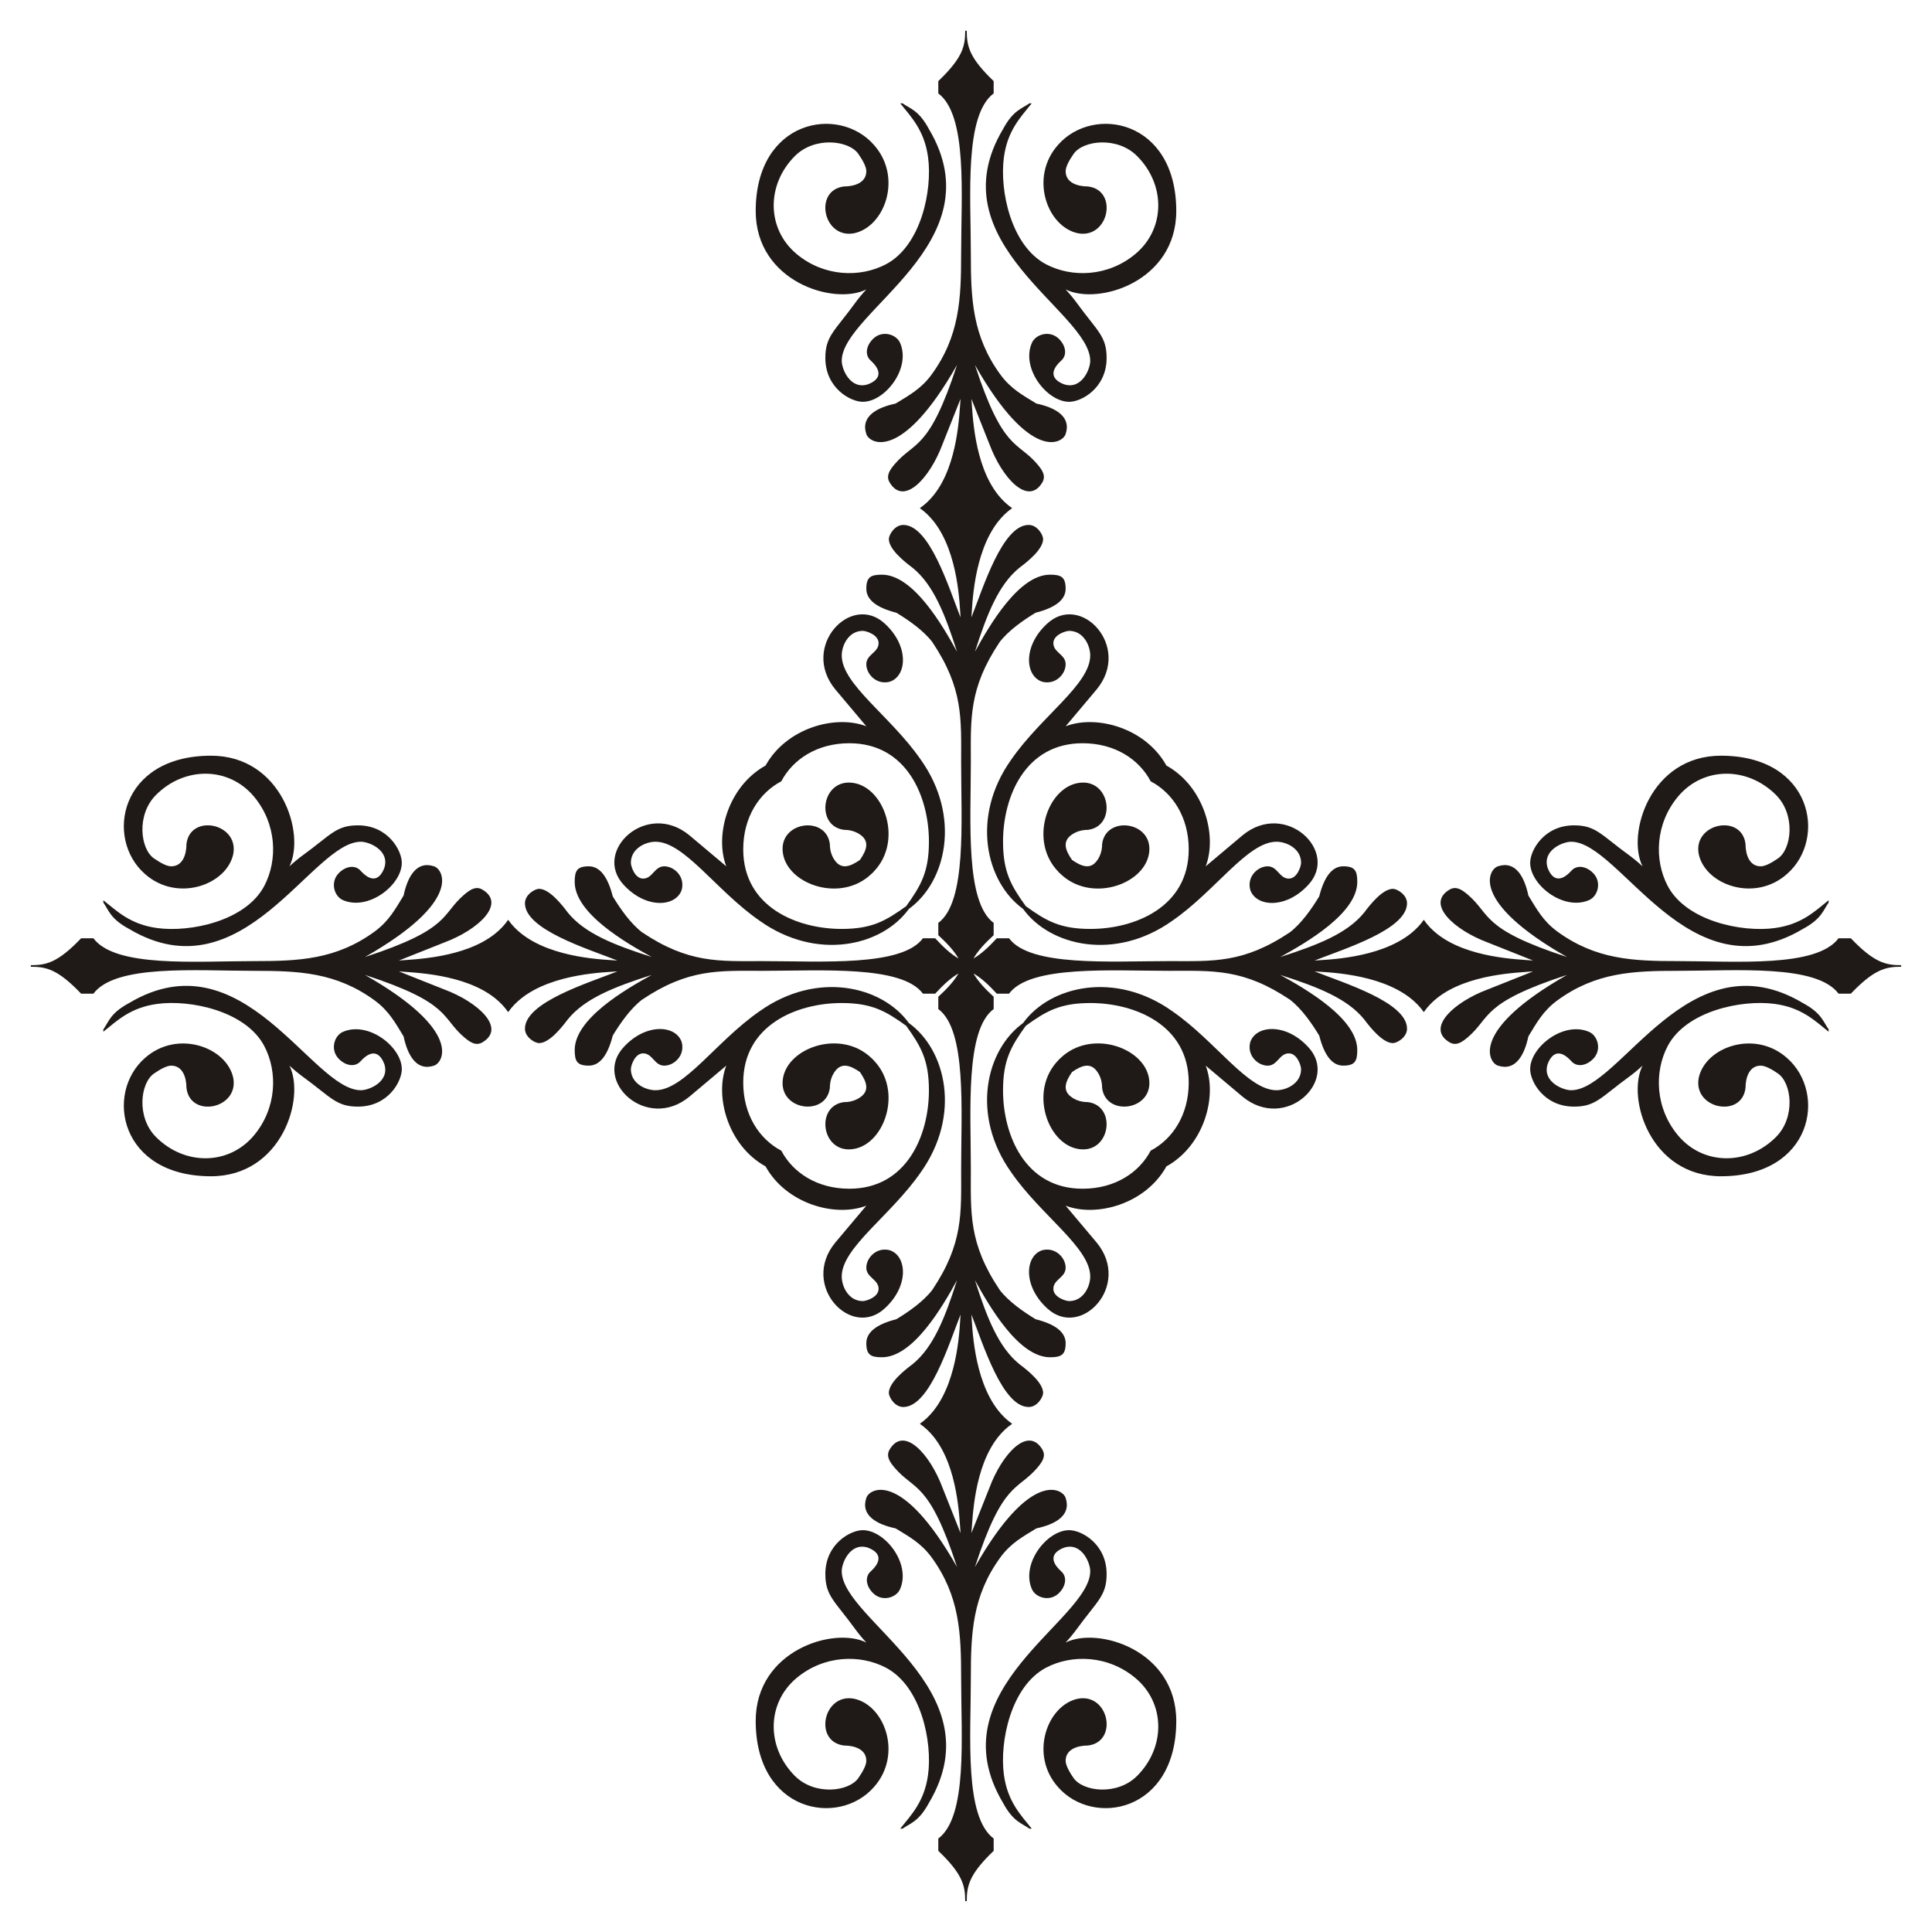 <?xml version="1.0" encoding="UTF-8"?>
<!DOCTYPE svg  PUBLIC '-//W3C//DTD SVG 1.1//EN'  'http://www.w3.org/Graphics/SVG/1.1/DTD/svg11.dtd'>
<svg enable-background="new 0 0 1652.667 1652.667" version="1.1" viewBox="0 0 1652.7 1652.7" xml:space="preserve" xmlns="http://www.w3.org/2000/svg">
<g fill="#1F1A17">
	<path d="m875.17 777.5c23.059 31.922 78.853 44.898 127.69 10.133 36.964-25.492 64.361-67.585 89.112-67.585 8.41 0 21.026 5.735 21.026 18.023 0 2.83-3.237 13.517-10.513 13.517-8.035 0-9.603-10.513-18.023-10.513-8.433 0-17.795 8.583-15.019 19.858 4.538 14.752 30.222 17.115 49.562-3.838 27.216-28.914-19.482-72.781-56.07-42.553l-31.539 26.533c10.147-26.389-1.441-68.377-33.612-86.188-17.811-32.171-59.799-43.759-86.189-33.612l26.533-31.539c30.227-36.588-13.639-83.286-42.553-56.07-20.954 19.34-18.59 45.024-3.838 49.562 11.276 2.776 19.858-6.586 19.858-15.019 0-8.419-10.513-9.987-10.513-18.023 0-7.276 10.687-10.513 13.517-10.513 12.287 0 18.023 12.616 18.023 21.026 0 24.75-42.092 52.147-67.585 89.112-34.765 48.836-21.789 104.63 10.133 127.69zm30.933-30.933c0.373 0.343 0.752 0.682 1.137 1.015 25.792 24.803 70.931 9.402 75.595-17.021 4.915-27.851-36.9-33.726-40.05-8.511 0 5.006-1.251 9.428-3.755 13.267-5.793 8.884-13.405 6.21-21.982 0.305-5.905-8.577-8.579-16.189 0.305-21.982 3.839-2.503 8.26-3.755 13.267-3.755 25.215-3.15 19.34-44.965-8.511-40.05-26.423 4.664-41.824 49.802-17.021 75.595 0.333 0.385 0.672 0.764 1.015 1.137zm78.221-78.221c18.698 9.867 32.554 30.492 32.554 58.21 0 49.422-46.187 68.085-84.105 68.085-25.981 0-37.763-6.874-55.28-19.464-12.59-17.516-19.464-29.298-19.464-55.28 0-37.918 18.663-84.105 68.085-84.105 27.718 0 48.342 13.856 58.21 32.554z"/>
	<path d="m875.17 875.17c-31.922 23.059-44.898 78.853-10.133 127.69 25.492 36.964 67.585 64.361 67.585 89.112 0 8.41-5.735 21.026-18.023 21.026-2.83 0-13.517-3.237-13.517-10.513 0-8.035 10.513-9.603 10.513-18.023 0-8.433-8.583-17.795-19.858-15.019-14.752 4.538-17.115 30.222 3.838 49.562 28.914 27.216 72.781-19.482 42.553-56.07l-26.533-31.539c26.389 10.147 68.377-1.441 86.189-33.612 32.17-17.811 43.759-59.799 33.612-86.189l31.539 26.533c36.588 30.227 83.286-13.639 56.07-42.553-19.34-20.954-45.024-18.59-49.562-3.838-2.776 11.276 6.586 19.858 15.019 19.858 8.419 0 9.987-10.513 18.023-10.513 7.276 0 10.513 10.687 10.513 13.517 0 12.287-12.616 18.023-21.026 18.023-24.75 0-52.147-42.092-89.112-67.585-48.837-34.765-104.63-21.789-127.69 10.133zm30.933 30.933c-0.343 0.373-0.682 0.752-1.015 1.137-24.803 25.792-9.402 70.931 17.021 75.595 27.851 4.915 33.726-36.9 8.511-40.05-5.006 0-9.428-1.251-13.267-3.755-8.884-5.793-6.21-13.405-0.305-21.982 8.577-5.905 16.189-8.579 21.982 0.305 2.503 3.839 3.755 8.26 3.755 13.267 3.15 25.215 44.965 19.34 40.05-8.511-4.664-26.423-49.802-41.824-75.595-17.021-0.385 0.333-0.764 0.672-1.137 1.015zm78.221 78.221c-9.867 18.698-30.492 32.554-58.21 32.554-49.422 0-68.085-46.187-68.085-84.105 0-25.981 6.874-37.763 19.464-55.28 17.516-12.59 29.298-19.464 55.28-19.464 37.918 0 84.105 18.663 84.105 68.085 0 27.718-13.857 48.342-32.554 58.21z"/>
	<path d="m777.5 875.17c-23.059-31.922-78.853-44.898-127.69-10.133-36.964 25.492-64.361 67.585-89.112 67.585-8.41 0-21.026-5.735-21.026-18.023 0-2.83 3.237-13.517 10.513-13.517 8.035 0 9.603 10.513 18.023 10.513 8.433 0 17.795-8.583 15.019-19.858-4.538-14.752-30.222-17.115-49.562 3.838-27.216 28.914 19.482 72.781 56.07 42.553l31.539-26.533c-10.147 26.389 1.441 68.377 33.612 86.189 17.811 32.17 59.799 43.759 86.188 33.612l-26.533 31.539c-30.227 36.588 13.639 83.286 42.553 56.07 20.954-19.34 18.59-45.024 3.838-49.562-11.276-2.776-19.858 6.586-19.858 15.019 0 8.419 10.513 9.987 10.513 18.023 0 7.276-10.688 10.513-13.517 10.513-12.287 0-18.023-12.616-18.023-21.026 0-24.75 42.092-52.147 67.585-89.112 34.766-48.837 21.789-104.63-10.132-127.69zm-30.933 30.933c-0.373-0.343-0.752-0.682-1.137-1.015-25.792-24.803-70.931-9.402-75.595 17.021-4.915 27.851 36.9 33.726 40.05 8.511 0-5.006 1.251-9.428 3.755-13.267 5.793-8.884 13.405-6.21 21.982-0.305 5.905 8.577 8.579 16.189-0.305 21.982-3.839 2.503-8.261 3.755-13.267 3.755-25.215 3.15-19.34 44.965 8.511 40.05 26.423-4.664 41.824-49.802 17.021-75.595-0.334-0.385-0.672-0.764-1.015-1.137zm-78.221 78.221c-18.698-9.867-32.554-30.492-32.554-58.21 0-49.422 46.187-68.085 84.105-68.085 25.981 0 37.763 6.874 55.28 19.464 12.59 17.516 19.464 29.298 19.464 55.28 0 37.918-18.663 84.105-68.085 84.105-27.718 0-48.343-13.857-58.21-32.554z"/>
	<path d="m777.5 777.5c31.922-23.059 44.898-78.853 10.133-127.69-25.492-36.964-67.585-64.361-67.585-89.112 0-8.41 5.735-21.026 18.023-21.026 2.83 0 13.517 3.237 13.517 10.513 0 8.035-10.513 9.603-10.513 18.023 0 8.433 8.583 17.795 19.858 15.019 14.752-4.538 17.115-30.222-3.838-49.562-28.914-27.216-72.781 19.482-42.553 56.07l26.533 31.539c-26.389-10.147-68.377 1.441-86.188 33.612-32.171 17.811-43.759 59.799-33.612 86.188l-31.539-26.533c-36.588-30.227-83.286 13.639-56.07 42.553 19.34 20.954 45.024 18.59 49.562 3.838 2.776-11.276-6.586-19.858-15.019-19.858-8.419 0-9.987 10.513-18.023 10.513-7.276 0-10.513-10.688-10.513-13.517 0-12.287 12.616-18.023 21.026-18.023 24.75 0 52.147 42.092 89.112 67.585 48.836 34.766 104.63 21.789 127.69-10.132zm-30.933-30.933c0.343-0.373 0.682-0.752 1.015-1.137 24.803-25.792 9.402-70.931-17.021-75.595-27.851-4.915-33.726 36.9-8.511 40.05 5.006 0 9.428 1.251 13.267 3.755 8.884 5.793 6.21 13.405 0.305 21.982-8.577 5.905-16.189 8.579-21.982-0.305-2.503-3.839-3.755-8.261-3.755-13.267-3.15-25.215-44.965-19.34-40.05 8.511 4.664 26.423 49.802 41.824 75.595 17.021 0.385-0.334 0.764-0.672 1.137-1.015zm-78.221-78.221c9.867-18.698 30.492-32.554 58.21-32.554 49.422 0 68.085 46.187 68.085 84.105 0 25.981-6.874 37.763-19.464 55.28-17.516 12.59-29.298 19.464-55.28 19.464-37.918 0-84.105-18.663-84.105-68.085 0-27.718 13.856-48.343 32.554-58.21z"/>
	<path d="m769.86 293.08c-3.297-7.143-14.878-10.655-22.528-3.671-6.091 5.561-8.221 14.159-2.253 19.274 10.243 9.454 7.343 16.195-2.503 20.025-14.986 4.992-22.528-12.692-22.528-20.025 0-42.139 132.64-100.81 74.594-198.25-8.688-16.136-15.891-17.289-22.528-22.028h-2.003c9.474 11.845 20.65 23.114 23.78 46.058 3.861 28.307-6.012 75.808-36.045 91.615-22.003 11.58-52.933 10.75-76.346-8.761-25.777-21.482-26.108-59.249-1.502-83.855 16.967-16.967 46.214-13.458 54.318-1.752 4.506 6.508 6.759 11.431 6.759 14.768 0 9.73-10.017 13.016-19.024 13.016-26.298 3.093-18.013 45.023 8.511 40.05 26.43-5.565 41.7-47.955 17.021-75.595-30.164-34.478-101.13-21.528-101.13 56.571 0 60.504 66.979 80.906 94.619 67.084-3.671 4.005-6.842 7.843-9.512 11.515-17.499 24.059-25.532 28.395-25.532 47.059 0 25.788 21.47 37.547 32.04 37.547 19.081 0 41.585-28.877 31.789-50.647z"/>
	<path d="m293.08 882.81c-7.143 3.297-10.655 14.878-3.671 22.528 5.561 6.091 14.159 8.221 19.274 2.253 9.454-10.243 16.195-7.343 20.025 2.503 4.992 14.986-12.692 22.528-20.025 22.528-42.139 0-100.81-132.64-198.25-74.594-16.136 8.688-17.289 15.891-22.028 22.528v2.003c11.845-9.474 23.114-20.65 46.058-23.78 28.307-3.861 75.808 6.012 91.615 36.045 11.58 22.003 10.75 52.933-8.761 76.346-21.482 25.777-59.249 26.108-83.855 1.502-16.967-16.967-13.458-46.214-1.752-54.318 6.508-4.506 11.431-6.759 14.768-6.759 9.73 0 13.016 10.017 13.016 19.024 3.093 26.298 45.023 18.013 40.05-8.511-5.565-26.43-47.955-41.7-75.595-17.021-34.478 30.164-21.528 101.13 56.571 101.13 60.504 0 80.906-66.979 67.084-94.619 4.005 3.671 7.843 6.842 11.515 9.512 24.059 17.499 28.395 25.532 47.059 25.532 25.788 0 37.547-21.47 37.547-32.04 0-19.081-28.877-41.585-50.647-31.789z"/>
	<path d="m882.81 1359.6c3.297 7.143 14.878 10.655 22.528 3.671 6.091-5.561 8.221-14.159 2.253-19.274-10.243-9.454-7.343-16.195 2.503-20.025 14.986-4.992 22.528 12.692 22.528 20.025 0 42.139-132.64 100.81-74.594 198.25 8.688 16.136 15.891 17.289 22.528 22.028h2.003c-9.474-11.845-20.65-23.114-23.78-46.058-3.861-28.307 6.012-75.808 36.045-91.615 22.003-11.58 52.933-10.75 76.346 8.761 25.777 21.482 26.108 59.249 1.502 83.855-16.967 16.967-46.214 13.458-54.318 1.752-4.506-6.508-6.759-11.431-6.759-14.768 0-9.73 10.017-13.016 19.024-13.016 26.298-3.093 18.013-45.023-8.511-40.05-26.43 5.565-41.7 47.955-17.021 75.595 30.164 34.478 101.13 21.528 101.13-56.571 0-60.504-66.979-80.906-94.619-67.084 3.671-4.005 6.842-7.843 9.512-11.515 17.499-24.059 25.532-28.395 25.532-47.059 0-25.788-21.47-37.547-32.04-37.547-19.081 0-41.585 28.877-31.789 50.647z"/>
	<path d="m1359.6 769.86c7.143-3.297 10.655-14.878 3.671-22.528-5.561-6.091-14.159-8.221-19.274-2.253-9.454 10.243-16.195 7.343-20.025-2.503-4.992-14.986 12.692-22.528 20.025-22.528 42.139 0 100.81 132.64 198.25 74.594 16.136-8.688 17.289-15.891 22.028-22.528v-2.003c-11.845 9.474-23.114 20.65-46.058 23.78-28.307 3.861-75.808-6.012-91.615-36.045-11.58-22.003-10.75-52.933 8.761-76.346 21.482-25.777 59.249-26.108 83.855-1.502 16.967 16.967 13.458 46.214 1.752 54.318-6.508 4.506-11.431 6.759-14.768 6.759-9.73 0-13.016-10.017-13.016-19.024-3.093-26.298-45.023-18.013-40.05 8.511 5.565 26.43 47.955 41.7 75.595 17.021 34.478-30.164 21.528-101.13-56.571-101.13-60.504 0-80.906 66.979-67.084 94.619-4.005-3.671-7.843-6.842-11.515-9.512-24.059-17.499-28.395-25.532-47.059-25.532-25.788 0-37.547 21.47-37.547 32.04 0 19.081 28.877 41.585 50.647 31.789z"/>
	<path d="m882.81 293.08c3.297-7.143 14.878-10.655 22.528-3.671 6.091 5.561 8.221 14.159 2.253 19.274-10.243 9.454-7.343 16.195 2.503 20.025 14.986 4.992 22.528-12.692 22.528-20.025 0-42.139-132.64-100.81-74.594-198.25 8.688-16.136 15.891-17.289 22.528-22.028h2.003c-9.474 11.845-20.65 23.114-23.78 46.058-3.861 28.307 6.012 75.808 36.045 91.615 22.003 11.58 52.933 10.75 76.346-8.761 25.777-21.482 26.108-59.249 1.502-83.855-16.967-16.967-46.214-13.458-54.318-1.752-4.506 6.508-6.759 11.431-6.759 14.768 0 9.73 10.017 13.016 19.024 13.016 26.298 3.093 18.013 45.023-8.511 40.05-26.43-5.565-41.7-47.955-17.021-75.595 30.164-34.478 101.13-21.528 101.13 56.571 0 60.504-66.979 80.906-94.619 67.084 3.671 4.005 6.842 7.843 9.512 11.515 17.499 24.059 25.532 28.395 25.532 47.059 0 25.788-21.47 37.547-32.04 37.547-19.081 0-41.585-28.877-31.789-50.647z"/>
	<path d="m293.08 769.86c-7.143-3.297-10.655-14.878-3.671-22.528 5.561-6.091 14.159-8.221 19.274-2.253 9.454 10.243 16.195 7.343 20.025-2.503 4.992-14.986-12.692-22.528-20.025-22.528-42.139 0-100.81 132.64-198.25 74.594-16.136-8.688-17.289-15.891-22.028-22.528v-2.003c11.845 9.474 23.114 20.65 46.058 23.78 28.307 3.861 75.808-6.012 91.615-36.045 11.58-22.003 10.75-52.933-8.761-76.346-21.482-25.777-59.249-26.108-83.855-1.502-16.967 16.967-13.458 46.214-1.752 54.318 6.508 4.506 11.431 6.759 14.768 6.759 9.73 0 13.016-10.017 13.016-19.024 3.093-26.298 45.023-18.013 40.05 8.511-5.565 26.43-47.955 41.7-75.595 17.021-34.478-30.164-21.528-101.13 56.571-101.13 60.504 0 80.906 66.979 67.084 94.619 4.005-3.671 7.843-6.842 11.515-9.512 24.059-17.499 28.395-25.532 47.059-25.532 25.788 0 37.547 21.47 37.547 32.04 0 19.081-28.877 41.585-50.647 31.789z"/>
	<path d="m769.86 1359.6c-3.297 7.143-14.878 10.655-22.528 3.671-6.091-5.561-8.221-14.159-2.253-19.274 10.243-9.454 7.343-16.195-2.503-20.025-14.986-4.992-22.528 12.692-22.528 20.025 0 42.139 132.64 100.81 74.594 198.25-8.688 16.136-15.891 17.289-22.528 22.028h-2.003c9.474-11.845 20.65-23.114 23.78-46.058 3.861-28.307-6.012-75.808-36.045-91.615-22.003-11.58-52.933-10.75-76.346 8.761-25.777 21.482-26.108 59.249-1.502 83.855 16.967 16.967 46.214 13.458 54.318 1.752 4.506-6.508 6.759-11.431 6.759-14.768 0-9.73-10.017-13.016-19.024-13.016-26.298-3.093-18.013-45.023 8.511-40.05 26.43 5.565 41.7 47.955 17.021 75.595-30.164 34.478-101.13 21.528-101.13-56.571 0-60.504 66.979-80.906 94.619-67.084-3.671-4.005-6.842-7.843-9.512-11.515-17.499-24.059-25.532-28.395-25.532-47.059 0-25.788 21.47-37.547 32.04-37.547 19.081 0 41.585 28.877 31.789 50.647z"/>
	<path d="m1359.6 882.81c7.143 3.297 10.655 14.878 3.671 22.528-5.561 6.091-14.159 8.221-19.274 2.253-9.454-10.243-16.195-7.343-20.025 2.503-4.992 14.986 12.692 22.528 20.025 22.528 42.139 0 100.81-132.64 198.25-74.594 16.136 8.688 17.289 15.891 22.028 22.528v2.003c-11.845-9.474-23.114-20.65-46.058-23.78-28.307-3.861-75.808 6.012-91.615 36.045-11.58 22.003-10.75 52.933 8.761 76.346 21.482 25.777 59.249 26.108 83.855 1.502 16.967-16.967 13.458-46.214 1.752-54.318-6.508-4.506-11.431-6.759-14.768-6.759-9.73 0-13.016 10.017-13.016 19.024-3.093 26.298-45.023 18.013-40.05-8.511 5.565-26.43 47.955-41.7 75.595-17.021 34.478 30.164 21.528 101.13-56.571 101.13-60.504 0-80.906-66.979-67.084-94.619-4.005 3.671-7.843 6.842-11.515 9.512-24.059 17.499-28.395 25.532-47.059 25.532-25.788 0-37.547-21.47-37.547-32.04 0-19.081 28.877-41.585 50.647-31.789z"/>
	<path d="m825.68 26.333c0 13.624-2.543 23.423-23.029 43.054v10.513c25.22 18.916 19.525 86.941 19.525 137.67 0 37.738-1.206 69.888-25.282 102.88-9.056 12.409-19.781 18.008-30.789 24.781-15.749 3.331-30.095 10.863-25.031 26.033 2.483 8.069 30.047 24.611 77.597-59.074-24.107 73.929-36.356 64.947-53.317 84.856-4.649 5.458-7.572 10.243-4.255 15.77 12.221 20.367 34.375-4.053 45.056-32.541l15.52-39.049c-1.057 12.948-2.089 55.97-22.741 82.037-3.451 4.356-7.45 8.24-12.089 11.429 4.515 3.161 8.429 6.993 11.826 11.283 21.619 27.303 22.265 73.135 23.003 82.18-10.166-25.856-26.56-79.099-48.978-79.099-7.486 0-12.349 8.594-12.349 12.015 0 8.707 12.911 19.115 20.275 24.615 17.755 14.391 27.686 39.345 38.048 71.84-12.412-22.599-37.478-65.916-64.247-65.916-9.417 0-13.35 1.936-13.35 12.015 0 9.345 8.594 16.187 25.699 20.526 10.641 6.465 23.11 15.157 30.706 25.031 26.77 39.934 24.697 65.879 24.697 103.13 0 50.706 4.853 119.21-19.525 137.17v10.513c7.919 7.285 13.555 13.49 17.268 19.922-6.432-3.714-12.637-9.349-19.922-17.268h-10.513c-17.96 24.377-86.465 19.525-137.17 19.525-37.251 0-63.195 2.073-103.13-24.697-9.874-7.596-18.566-20.065-25.031-30.706-4.339-17.104-11.18-25.699-20.526-25.699-10.079 0-12.015 3.933-12.015 13.35 0 26.769 43.318 51.835 65.916 64.247-32.495-10.362-57.449-20.293-71.84-38.048-5.5-7.364-15.907-20.275-24.615-20.275-3.421 0-12.015 4.863-12.015 12.349 0 22.418 53.243 38.812 79.099 48.978-9.045-0.738-54.877-1.384-82.18-23.003-4.29-3.397-8.123-7.312-11.283-11.826-3.189 4.639-7.073 8.637-11.429 12.089-26.067 20.652-69.089 21.684-82.037 22.741l39.049-15.52c28.488-10.682 52.908-32.836 32.541-45.056-5.527-3.316-10.312-0.394-15.77 4.255-19.909 16.961-10.927 29.21-84.856 53.317 83.685-47.55 67.143-75.114 59.074-77.597-15.169-5.063-22.701 9.282-26.033 25.031-6.773 11.008-12.372 21.732-24.781 30.789-32.991 24.076-65.141 25.282-102.88 25.282-50.731 0-118.76 5.695-137.67-19.525h-10.51c-19.631 20.486-29.43 23.029-43.054 23.029v1.308c13.624 0 23.423 2.543 43.054 23.029h10.513c18.916-25.22 86.941-19.525 137.67-19.525 37.738 0 69.888 1.206 102.88 25.282 12.409 9.056 18.008 19.781 24.781 30.789 3.331 15.749 10.863 30.095 26.033 25.031 8.069-2.483 24.611-30.047-59.074-77.597 73.929 24.107 64.947 36.356 84.856 53.317 5.458 4.649 10.243 7.572 15.77 4.255 20.367-12.221-4.053-34.375-32.541-45.057l-39.049-15.52c12.948 1.057 55.97 2.089 82.037 22.741 4.356 3.451 8.24 7.449 11.429 12.089 3.161-4.515 6.993-8.429 11.283-11.826 27.303-21.619 73.135-22.265 82.18-23.003-25.856 10.166-79.099 26.56-79.099 48.978 0 7.486 8.594 12.349 12.015 12.349 8.707 0 19.115-12.911 24.615-20.275 14.391-17.755 39.345-27.686 71.84-38.047-22.599 12.412-65.916 37.478-65.916 64.247 0 9.417 1.936 13.35 12.015 13.35 9.345 0 16.187-8.594 20.526-25.698 6.465-10.641 15.157-23.11 25.031-30.706 39.934-26.77 65.879-24.697 103.13-24.697 50.706 0 119.21-4.853 137.17 19.525h10.513c7.285-7.919 13.49-13.555 19.922-17.268-3.714 6.432-9.349 12.637-17.268 19.922v10.513c24.377 17.96 19.525 86.465 19.525 137.17 0 37.251 2.073 63.195-24.697 103.13-7.596 9.874-20.065 18.566-30.706 25.031-17.104 4.339-25.699 11.18-25.699 20.526 0 10.079 3.933 12.015 13.35 12.015 26.769 0 51.835-43.318 64.247-65.916-10.362 32.495-20.293 57.449-38.048 71.84-7.364 5.5-20.275 15.907-20.275 24.615 0 3.421 4.863 12.015 12.349 12.015 22.418 0 38.812-53.243 48.978-79.099-0.738 9.045-1.384 54.877-23.003 82.18-3.397 4.29-7.312 8.123-11.826 11.283 4.639 3.189 8.637 7.073 12.089 11.429 20.652 26.067 21.684 69.089 22.741 82.037l-15.52-39.049c-10.682-28.488-32.836-52.908-45.056-32.541-3.316 5.527-0.394 10.312 4.255 15.77 16.961 19.909 29.21 10.927 53.317 84.856-47.55-83.685-75.114-67.143-77.597-59.074-5.063 15.169 9.282 22.701 25.031 26.033 11.008 6.773 21.732 12.371 30.789 24.781 24.076 32.991 25.282 65.141 25.282 102.88 0 50.731 5.695 118.76-19.525 137.67v10.513c20.486 19.631 23.029 29.43 23.029 43.054h1.308c0-13.624 2.543-23.423 23.029-43.054v-10.513c-25.22-18.916-19.525-86.941-19.525-137.67 0-37.738 1.206-69.888 25.282-102.88 9.056-12.409 19.781-18.008 30.789-24.781 15.749-3.331 30.095-10.863 25.031-26.033-2.483-8.069-30.047-24.611-77.597 59.074 24.107-73.929 36.356-64.947 53.317-84.856 4.649-5.458 7.572-10.243 4.255-15.77-12.221-20.367-34.375 4.053-45.057 32.541l-15.52 39.049c1.057-12.948 2.089-55.97 22.741-82.037 3.451-4.356 7.449-8.24 12.089-11.429-4.515-3.161-8.429-6.993-11.826-11.283-21.619-27.303-22.265-73.135-23.003-82.18 10.166 25.856 26.56 79.099 48.978 79.099 7.486 0 12.349-8.594 12.349-12.015 0-8.707-12.911-19.115-20.275-24.615-17.755-14.391-27.686-39.345-38.047-71.84 12.412 22.599 37.478 65.916 64.247 65.916 9.417 0 13.35-1.936 13.35-12.015 0-9.345-8.594-16.187-25.698-20.526-10.641-6.465-23.11-15.157-30.706-25.031-26.77-39.934-24.697-65.879-24.697-103.13 0-50.706-4.853-119.21 19.525-137.17v-10.518c-7.919-7.285-13.555-13.49-17.268-19.922 6.432 3.714 12.637 9.349 19.922 17.268h10.513c17.96-24.377 86.465-19.525 137.17-19.525 37.251 0 63.195-2.073 103.13 24.697 9.874 7.596 18.566 20.065 25.031 30.706 4.339 17.104 11.18 25.698 20.526 25.698 10.079 0 12.015-3.933 12.015-13.35 0-26.769-43.318-51.835-65.916-64.247 32.495 10.362 57.449 20.293 71.84 38.047 5.5 7.364 15.907 20.275 24.615 20.275 3.421 0 12.015-4.863 12.015-12.349 0-22.418-53.243-38.812-79.099-48.978 9.045 0.738 54.877 1.384 82.18 23.003 4.29 3.397 8.123 7.312 11.283 11.826 3.189-4.639 7.073-8.637 11.429-12.089 26.067-20.652 69.089-21.684 82.037-22.741l-39.049 15.52c-28.488 10.682-52.908 32.836-32.541 45.057 5.527 3.316 10.312 0.394 15.77-4.255 19.909-16.961 10.927-29.21 84.856-53.317-83.685 47.55-67.143 75.114-59.074 77.597 15.169 5.063 22.701-9.282 26.033-25.031 6.773-11.008 12.371-21.732 24.781-30.789 32.991-24.076 65.141-25.282 102.88-25.282 50.731 0 118.76-5.695 137.67 19.525h10.513c19.631-20.486 29.43-23.029 43.054-23.029v-1.308c-13.624 0-23.423-2.543-43.054-23.029h-10.513c-18.916 25.22-86.941 19.525-137.67 19.525-37.738 0-69.888-1.206-102.88-25.282-12.409-9.056-18.008-19.781-24.781-30.789-3.331-15.749-10.863-30.095-26.033-25.031-8.069 2.483-24.611 30.047 59.074 77.597-73.929-24.107-64.947-36.356-84.856-53.317-5.458-4.649-10.243-7.572-15.77-4.255-20.367 12.221 4.053 34.375 32.541 45.056l39.049 15.52c-12.948-1.057-55.97-2.089-82.037-22.741-4.356-3.451-8.24-7.45-11.429-12.089-3.161 4.515-6.993 8.429-11.283 11.826-27.303 21.619-73.135 22.265-82.18 23.003 25.856-10.166 79.099-26.56 79.099-48.978 0-7.486-8.594-12.349-12.015-12.349-8.707 0-19.115 12.911-24.615 20.275-14.391 17.755-39.345 27.686-71.84 38.048 22.599-12.412 65.916-37.478 65.916-64.247 0-9.417-1.936-13.35-12.015-13.35-9.345 0-16.187 8.594-20.526 25.699-6.465 10.641-15.157 23.11-25.031 30.706-39.934 26.77-65.879 24.697-103.13 24.697-50.706 0-119.21 4.853-137.17-19.525h-10.518c-7.285 7.919-13.49 13.555-19.922 17.268 3.714-6.432 9.349-12.637 17.268-19.922v-10.513c-24.377-17.96-19.525-86.465-19.525-137.17 0-37.251-2.073-63.195 24.697-103.13 7.596-9.874 20.065-18.566 30.706-25.031 17.104-4.339 25.698-11.18 25.698-20.526 0-10.079-3.933-12.015-13.35-12.015-26.769 0-51.835 43.318-64.247 65.916 10.362-32.495 20.293-57.449 38.047-71.84 7.364-5.5 20.275-15.907 20.275-24.615 0-3.421-4.863-12.015-12.349-12.015-22.418 0-38.812 53.243-48.978 79.099 0.738-9.045 1.384-54.877 23.003-82.18 3.397-4.29 7.312-8.123 11.826-11.283-4.639-3.189-8.637-7.073-12.089-11.429-20.652-26.067-21.684-69.089-22.741-82.037l15.52 39.049c10.682 28.488 32.836 52.908 45.057 32.541 3.316-5.527 0.394-10.312-4.255-15.77-16.961-19.909-29.21-10.927-53.317-84.856 47.55 83.685 75.114 67.143 77.597 59.074 5.063-15.169-9.282-22.701-25.031-26.033-11.008-6.773-21.732-12.372-30.789-24.781-24.076-32.991-25.282-65.141-25.282-102.88 0-50.731-5.695-118.76 19.525-137.67v-10.508c-20.486-19.631-23.029-29.43-23.029-43.054h-1.306z"/>
</g>
</svg>
